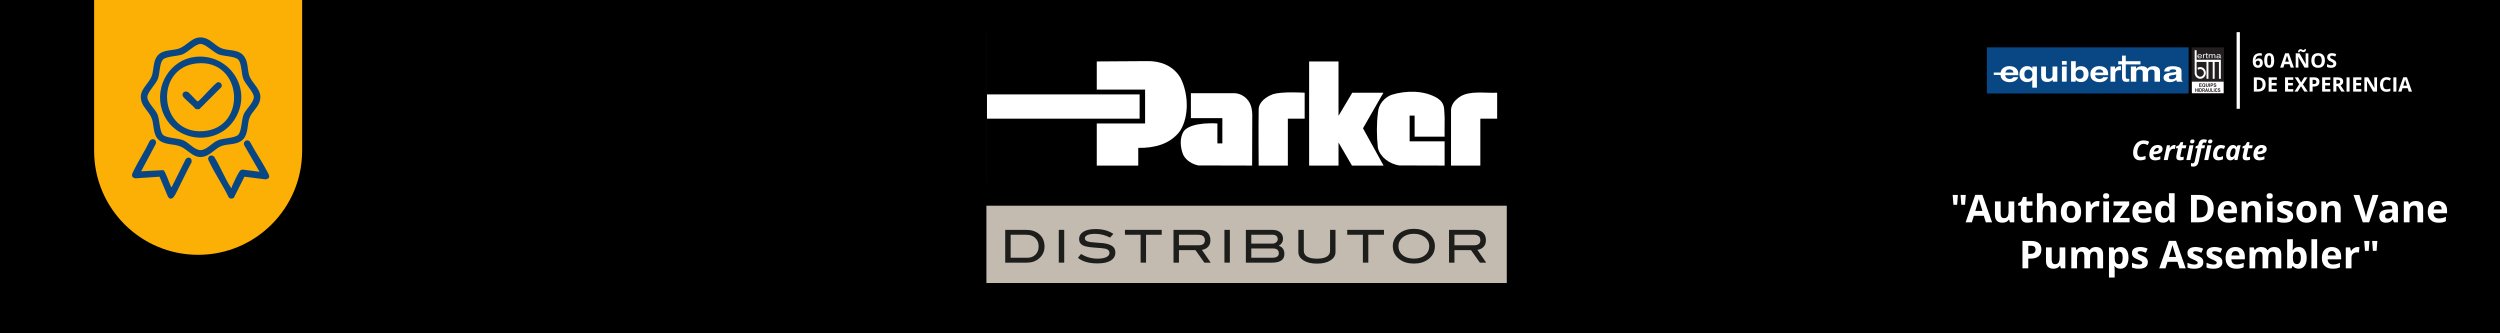 <?xml version="1.0" encoding="UTF-8"?>
<svg id="Capa_1" data-name="Capa 1" xmlns="http://www.w3.org/2000/svg" viewBox="0 0 1500 200">
  <defs>
    <style>
      .cls-1 {
        fill: #231f20;
      }

      .cls-2 {
        fill: #1d1d1b;
      }

      .cls-3 {
        fill: #c3bbaf;
      }

      .cls-4 {
        fill: #fff;
      }

      .cls-5 {
        fill: #094784;
      }

      .cls-6 {
        fill: #fcaf05;
      }
    </style>
  </defs>
  <rect y="0" width="1500" height="200"/>
  <g>
    <rect class="cls-3" x="591.849" y="123.426" width="312.222" height="46.454"/>
    <path class="cls-2" d="M615.577,137.917c3.422,0,6.133.911,8.135,2.73,2.001,1.821,3.001,4.262,3.001,7.321,0,2.808-1.06,5.142-3.179,7.009-1.973,1.736-4.417,2.607-7.333,2.607h-13.066v-19.667h12.441ZM616.472,154.649c1.957,0,3.564-.63,4.822-1.896,1.259-1.262,1.889-2.883,1.889-4.866,0-2.109-.675-3.809-2.025-5.101-1.348-1.289-3.119-1.933-5.31-1.933h-9.453v13.797h10.077-0Z"/>
    <rect class="cls-2" x="635.269" y="137.917" width="3.259" height="19.667"/>
    <path class="cls-2" d="M666.037,142.536c-2.916-1.486-5.885-2.229-8.909-2.229-2.01,0-3.549.237-4.617.708-1.068.47-1.603,1.122-1.603,1.954,0,.871.568,1.504,1.709,1.905.817.289,2.148.486,3.993.596,2.718.183,4.51.328,5.38.435,2.46.325,4.282.932,5.46,1.82,1.177.888,1.766,2.145,1.766,3.775,0,2.084-.925,3.695-2.771,4.835-1.849,1.142-4.501,1.712-7.96,1.712-5.016,0-8.917-1.104-11.706-3.314l1.792-2.362c3.079,1.881,6.393,2.824,9.942,2.824,2.299,0,4.084-.319,5.352-.951,1.212-.616,1.82-1.457,1.82-2.525,0-1.249-.796-2.084-2.39-2.501-.833-.218-3.079-.444-6.736-.678-3.243-.217-5.514-.652-6.817-1.305-1.523-.76-2.284-2.035-2.284-3.828,0-1.848.866-3.304,2.595-4.375,1.728-1.067,4.169-1.602,7.32-1.602,4.238,0,7.786.972,10.648,2.907l-1.983,2.2h0Z"/>
    <polygon class="cls-2" points="697.024 140.852 687.626 140.852 687.626 157.585 684.367 157.585 684.367 140.852 674.968 140.852 674.968 137.917 697.024 137.917 697.024 140.852"/>
    <path class="cls-2" d="M726.407,157.585h-3.791l-5.322-7.497h-9.928v7.497h-3.258v-19.667h15.509c2.065,0,3.684.556,4.861,1.672,1.178,1.111,1.767,2.619,1.767,4.52,0,1.668-.481,3.007-1.441,4.019-.887.943-2.109,1.541-3.667,1.793l5.269,7.663ZM719.127,147.153c2.516,0,3.775-1.012,3.775-3.04,0-2.175-1.358-3.26-4.074-3.26h-11.464v6.301h11.762-0Z"/>
    <rect class="cls-2" x="734.657" y="137.917" width="3.257" height="19.667"/>
    <path class="cls-2" d="M767.261,147.451c2.244.762,3.366,2.419,3.366,4.973,0,3.441-2.481,5.161-7.441,5.161h-15.671v-19.667h15.889c1.992,0,3.558.492,4.7,1.468,1.138.977,1.711,2.281,1.711,3.911,0,1.792-.853,3.178-2.554,4.154M763.458,146.149c.905,0,1.663-.259,2.271-.779.606-.517.909-1.149.909-1.898,0-.799-.274-1.437-.816-1.911-.542-.472-1.285-.709-2.227-.709h-12.822v5.297h12.685v0ZM763.213,154.649c2.718,0,4.076-.895,4.076-2.688,0-1.92-1.187-2.878-3.56-2.878h-12.957v5.567h12.44-0Z"/>
    <path class="cls-2" d="M801.296,151.228c0,2.045-.996,3.704-2.986,4.971-2.03,1.322-4.737,1.982-8.122,1.982-3.388,0-6.111-.66-8.175-1.982-1.992-1.288-2.989-2.943-2.989-4.971v-13.311h3.259v12.524c0,1.539.675,2.714,2.025,3.531,1.349.814,3.308,1.222,5.881,1.222,2.569,0,4.521-.408,5.855-1.222,1.328-.818,1.993-1.992,1.993-3.531v-12.524h3.26v13.311h-0Z"/>
    <polygon class="cls-2" points="830.381 140.852 820.983 140.852 820.983 157.585 817.724 157.585 817.724 140.852 808.325 140.852 808.325 137.917 830.381 137.917 830.381 140.852"/>
    <path class="cls-2" d="M860.935,147.724c0,3.224-1.32,5.832-3.964,7.822-2.318,1.74-5.2,2.609-8.637,2.609-3.477,0-6.376-.877-8.693-2.635-2.643-1.992-3.965-4.59-3.965-7.795,0-3.151,1.339-5.739,4.021-7.77,2.353-1.772,5.234-2.662,8.637-2.662,3.42,0,6.291.889,8.611,2.662,2.663,2.031,3.99,4.618,3.99,7.77M857.54,147.724c0-2.298-.977-4.165-2.931-5.597-1.685-1.231-3.777-1.847-6.275-1.847-2.737,0-4.963.703-6.682,2.107-1.719,1.402-2.579,3.184-2.579,5.337,0,2.227.841,4.028,2.523,5.392,1.686,1.367,3.931,2.049,6.738,2.049,2.787,0,5.02-.686,6.694-2.063,1.676-1.376,2.512-3.169,2.512-5.378"/>
    <path class="cls-2" d="M891.716,157.585h-3.793l-5.32-7.497h-9.928v7.497h-3.26v-19.667h15.509c2.065,0,3.685.556,4.863,1.672,1.178,1.111,1.767,2.619,1.767,4.52,0,1.668-.481,3.007-1.443,4.019-.887.943-2.109,1.541-3.668,1.793l5.272,7.663h-0ZM884.437,147.153c2.514,0,3.774-1.012,3.774-3.04,0-2.175-1.358-3.26-4.074-3.26h-11.462v6.301h11.762-0Z"/>
    <rect class="cls-4" x="592.185" y="17.831" width="309.552" height="91.695"/>
    <path d="M683.772,56.636v14.551h-91.81v46.066h312.076V0h-312.076v56.636h91.81l-0.0 0ZM898.287,55.631v15.556h-10.084v28.163h-17.602l.021-33.603c.255-3.397,2.642-5.95,5.534-7.828,5.861-3.649,14.891-1.942,22.131-2.288M866.769,82.012h-17.993v-12.657h-2.991v15.46h20.984v14.535s-18.257-.084-27.278-.084c-5.531-.855-11.484-4.852-12.765-10.634-.766-6.971-.845-14.548.09-21.435.335-4.595,3.83-8.678,8.08-10.299,8.76-2.717,19.735-2.796,27.644,2.051l1.699,1.363c2.896,2.804,2.216,6.63,2.553,10.457-.081,3.66-.023,11.243-.023,11.243M811.362,55.631h18.684l-12.249,21.345,12.35,22.374h-18.963l-8.074-13.839v13.839h-17.636v-62.475h17.636v32.633l8.252-13.876ZM782.795,55.631v15.556h-10.086v28.163h-17.51s-.174-22.716,0-33.603c0-4.674,4.759-7.828,8.671-9.269,5.616-1.698,18.925-.846,18.925-.846M733.408,86.051v-15.156h-18.869v-14.986h26.028c3.738.084,7.23,2.274,9.101,5.59,1.193,2.126,1.607,4.505,1.695,7.144l-.091,30.707-32.318-.084c-3.648-.766-7.396-2.979-9.099-6.553-1.7-4.34-2.216-9.951.421-14.034,4.687-5.87,20.159-4.595,20.159-4.595v11.967h2.973ZM658.056,74.084h28.997v-20.318h-28.997v-16.891l30.11-.216c8.165-.167,15.901,2.807,20.158,10.128,4.676,9.098,5.361,22.795-.254,31.723-5.871,7.995-15.427,10.386-25.123,10.219v10.621h-24.89v-25.266l-0.0 0Z"/>
    <rect x="591.849" y="169.879" width="312.266" height="5.569"/>
  </g>
  <g>
    <g>
      <path class="cls-4" d="M1351.646,36.934c0-.492.036-.979.108-1.462s.198-.938.378-1.365.432-.807.756-1.137.736-.59,1.236-.779,1.105-.284,1.816-.284c.168,0,.364.007.589.021s.411.036.56.067v1.447c-.156-.035-.323-.063-.501-.085s-.354-.032-.53-.032c-.711,0-1.261.113-1.649.34s-.662.54-.82.94-.251.866-.278,1.397h.076c.109-.191.247-.361.413-.51s.368-.267.606-.354.518-.132.838-.132c.5,0,.934.106,1.301.319s.65.521.85.923.299.893.299,1.471c0,.617-.119,1.148-.357,1.594s-.575.786-1.011,1.022-.952.354-1.55.354c-.438,0-.846-.075-1.225-.226s-.711-.38-.996-.688-.508-.698-.668-1.169-.24-1.028-.24-1.673ZM1354.74,39.243c.355,0,.645-.121.867-.363s.334-.621.334-1.137c0-.418-.097-.747-.29-.987s-.485-.36-.876-.36c-.266,0-.499.06-.7.179s-.356.27-.466.451-.164.368-.164.56c0,.199.027.396.082.592s.137.373.246.533.245.289.407.387.349.146.56.146Z"/>
      <path class="cls-4" d="M1364.508,36.29c0,.691-.054,1.309-.161,1.852s-.279,1.004-.516,1.383-.546.668-.929.867-.848.299-1.395.299c-.688,0-1.252-.175-1.693-.524s-.768-.854-.979-1.512-.316-1.446-.316-2.364c0-.926.097-1.718.29-2.376s.509-1.163.946-1.515,1.021-.527,1.752-.527c.684,0,1.247.175,1.69.524s.772.854.987,1.512.322,1.452.322,2.382ZM1360.318,36.29c0,.652.036,1.196.108,1.632s.194.763.366.981.41.328.715.328c.301,0,.538-.108.712-.325s.298-.543.372-.979.111-.981.111-1.638c0-.652-.037-1.197-.111-1.635s-.198-.767-.372-.987-.411-.331-.712-.331c-.305,0-.543.11-.715.331s-.294.55-.366.987-.108.982-.108,1.635Z"/>
      <path class="cls-4" d="M1374.387,40.573l-.621-2.039h-3.123l-.621,2.039h-1.957l3.023-8.602h2.221l3.035,8.602h-1.957ZM1373.332,37.011l-.621-1.992c-.039-.133-.091-.304-.155-.513s-.129-.422-.193-.639-.116-.405-.155-.565c-.039.16-.093.358-.161.595s-.134.46-.196.671-.107.361-.135.451l-.615,1.992h2.232Z"/>
      <path class="cls-4" d="M1385.021,40.573h-2.309l-3.727-6.48h-.053c.016.27.029.541.041.814s.023.546.035.817.023.544.035.817v4.031h-1.623v-8.566h2.291l3.721,6.416h.041c-.008-.266-.018-.529-.029-.791s-.022-.523-.032-.785-.019-.523-.026-.785v-4.055h1.635v8.566ZM1378.793,31.298c.023-.312.08-.583.17-.812s.207-.416.352-.562.308-.256.489-.328.376-.108.583-.108c.16,0,.317.03.472.091s.307.132.457.214.299.153.445.214.29.091.431.091c.117,0,.231-.052.343-.155s.192-.259.243-.466h.873c-.047.617-.223,1.073-.527,1.368s-.66.442-1.066.442c-.16,0-.317-.031-.472-.094s-.307-.134-.457-.214-.298-.151-.442-.214-.287-.094-.428-.094c-.121,0-.237.052-.349.155s-.192.261-.243.472h-.873Z"/>
      <path class="cls-4" d="M1394.953,36.278c0,.66-.082,1.261-.246,1.802s-.413,1.007-.747,1.397-.757.69-1.269.899-1.117.313-1.816.313-1.305-.104-1.816-.313-.935-.509-1.269-.899-.583-.857-.747-1.4-.246-1.146-.246-1.811c0-.887.146-1.659.437-2.317s.739-1.169,1.345-1.532,1.375-.545,2.309-.545c.93,0,1.694.182,2.294.545s1.045.875,1.336,1.535.437,1.436.437,2.326ZM1388.701,36.278c0,.598.075,1.112.226,1.544s.386.764.706.996.734.349,1.242.349c.516,0,.934-.116,1.254-.349s.554-.564.7-.996.22-.946.22-1.544c0-.898-.168-1.605-.504-2.121s-.889-.773-1.658-.773c-.512,0-.929.116-1.251.349s-.559.564-.709.996-.226.948-.226,1.55Z"/>
      <path class="cls-4" d="M1401.785,38.194c0,.508-.123.949-.369,1.324s-.604.664-1.075.867-1.042.305-1.714.305c-.297,0-.587-.02-.87-.059s-.555-.097-.814-.173-.507-.171-.741-.284v-1.688c.406.18.828.342,1.266.486s.871.217,1.301.217c.297,0,.536-.039.718-.117s.313-.186.396-.322.123-.293.123-.469c0-.215-.072-.398-.217-.551s-.343-.295-.595-.428-.536-.275-.853-.428c-.199-.094-.416-.208-.65-.343s-.457-.3-.668-.495-.384-.433-.519-.712-.202-.614-.202-1.005c0-.512.117-.949.352-1.312s.569-.642,1.005-.835.95-.29,1.544-.29c.445,0,.87.052,1.274.155s.827.253,1.269.448l-.586,1.412c-.395-.16-.748-.284-1.061-.372s-.631-.132-.955-.132c-.227,0-.42.036-.58.108s-.281.174-.363.305-.123.282-.123.454c0,.203.06.374.179.513s.299.272.539.401.54.279.899.451c.438.207.812.423,1.122.647s.55.488.718.791.252.679.252,1.128Z"/>
      <path class="cls-4" d="M1359.41,50.608c0,.965-.185,1.771-.554,2.417s-.903,1.133-1.603,1.459-1.541.489-2.525.489h-2.426v-8.566h2.689c.898,0,1.678.159,2.338.478s1.172.789,1.535,1.412.545,1.394.545,2.312ZM1357.523,50.655c0-.633-.093-1.153-.278-1.562s-.459-.71-.82-.905-.808-.293-1.339-.293h-.967v5.578h.779c.887,0,1.546-.236,1.978-.709s.647-1.176.647-2.109Z"/>
      <path class="cls-4" d="M1366.119,54.973h-4.934v-8.566h4.934v1.488h-3.117v1.881h2.9v1.488h-2.9v2.209h3.117v1.5Z"/>
      <path class="cls-4" d="M1375.957,54.973h-4.934v-8.566h4.934v1.488h-3.117v1.881h2.9v1.488h-2.9v2.209h3.117v1.5Z"/>
      <path class="cls-4" d="M1384.67,54.973h-2.074l-1.992-3.24-1.992,3.24h-1.945l2.842-4.418-2.66-4.148h2.004l1.846,3.082,1.811-3.082h1.957l-2.689,4.248,2.895,4.318Z"/>
      <path class="cls-4" d="M1388.484,46.407c1.105,0,1.912.237,2.42.712s.762,1.128.762,1.96c0,.375-.057.733-.17,1.075s-.298.646-.554.911-.597.476-1.022.63-.951.231-1.576.231h-.779v3.047h-1.816v-8.566h2.736ZM1388.391,47.895h-.826v2.543h.598c.34,0,.635-.045.885-.135s.443-.23.58-.422.205-.438.205-.738c0-.422-.117-.735-.352-.94s-.598-.308-1.09-.308Z"/>
      <path class="cls-4" d="M1398.217,54.973h-4.934v-8.566h4.934v1.488h-3.117v1.881h2.9v1.488h-2.9v2.209h3.117v1.5Z"/>
      <path class="cls-4" d="M1402.5,46.407c.777,0,1.419.094,1.925.281s.882.471,1.128.85.369.857.369,1.436c0,.391-.074.732-.223,1.025s-.344.541-.586.744-.504.369-.785.498l2.52,3.732h-2.016l-2.045-3.287h-.967v3.287h-1.816v-8.566h2.496ZM1402.371,47.895h-.551v2.314h.586c.602,0,1.032-.101,1.292-.302s.39-.497.39-.888c0-.406-.14-.695-.419-.867s-.712-.258-1.298-.258Z"/>
      <path class="cls-4" d="M1407.926,54.973v-8.566h1.816v8.566h-1.816Z"/>
      <path class="cls-4" d="M1416.832,54.973h-4.934v-8.566h4.934v1.488h-3.117v1.881h2.9v1.488h-2.9v2.209h3.117v1.5Z"/>
      <path class="cls-4" d="M1426.219,54.973h-2.309l-3.727-6.48h-.053c.016.27.029.541.041.814s.023.546.035.817.023.544.035.817v4.031h-1.623v-8.566h2.291l3.721,6.416h.041c-.008-.266-.018-.529-.029-.791s-.022-.523-.032-.785-.019-.523-.026-.785v-4.055h1.635v8.566Z"/>
      <path class="cls-4" d="M1432.014,47.796c-.348,0-.655.067-.923.202s-.492.329-.674.583-.319.561-.413.92-.141.764-.141,1.213c0,.605.075,1.122.226,1.55s.384.754.7.979.725.337,1.225.337c.348,0,.696-.039,1.046-.117s.729-.189,1.14-.334v1.523c-.379.156-.752.269-1.119.337s-.779.103-1.236.103c-.883,0-1.608-.183-2.177-.548s-.989-.877-1.263-1.535-.41-1.427-.41-2.306c0-.648.088-1.242.264-1.781s.434-1.006.773-1.4.76-.699,1.26-.914,1.074-.322,1.723-.322c.426,0,.853.054,1.28.161s.837.255,1.228.442l-.586,1.477c-.32-.152-.643-.285-.967-.398s-.643-.17-.955-.17Z"/>
      <path class="cls-4" d="M1436.021,54.973v-8.566h1.816v8.566h-1.816Z"/>
      <path class="cls-4" d="M1445.238,54.973l-.621-2.039h-3.123l-.621,2.039h-1.957l3.023-8.602h2.221l3.035,8.602h-1.957ZM1444.184,51.411l-.621-1.992c-.039-.133-.091-.304-.155-.513s-.129-.422-.193-.639-.116-.405-.155-.565c-.039.16-.093.358-.161.595s-.134.46-.196.671-.107.361-.135.451l-.615,1.992h2.232Z"/>
    </g>
    <rect class="cls-4" x="1341.965" y="19.283" width="1.957" height="46"/>
    <g>
      <rect class="cls-5" x="1192.127" y="28.412" width="121.05" height="27.676"/>
      <path class="cls-4" d="M1218.44,40.228c.323.211.652.559.987,1.042v-1.343h2.715v12.661h-2.784v-4.723c-.211.366-.571.693-1.081.978s-1.206.429-2.088.429c-1.244,0-2.304-.42-3.179-1.259-.875-.839-1.313-1.959-1.313-3.36,0-1.512.439-2.721,1.318-3.626.879-.906,1.963-1.359,3.253-1.359.895,0,1.619.186,2.172.559l-0-0ZM1219.042,46.189c.264-.462.396-1.046.396-1.752,0-.556-.112-1.054-.336-1.493-.402-.789-1.108-1.184-2.117-1.184-.713,0-1.285.231-1.717.692-.432.462-.648,1.162-.648,2.102,0,.629.099,1.143.297,1.543.369.762,1.055,1.143,2.058,1.143.97,0,1.659-.35,2.068-1.051l-0-0Z"/>
      <path class="cls-4" d="M1227.573,39.91v5.473c0,.517.072.905.216,1.166.255.461.756.691,1.503.691.956,0,1.611-.328,1.965-.983.183-.356.275-.825.275-1.408v-4.94h2.854v9.079h-2.735v-1.283c-.026.028-.092.111-.197.25-.105.139-.229.261-.374.366-.44.333-.865.561-1.275.683s-.891.183-1.442.183c-1.588,0-2.658-.483-3.209-1.449-.309-.534-.463-1.319-.463-2.357v-5.473h2.883l-0.0 0Z"/>
      <path class="cls-4" d="M1240.013,38.827h-2.853v-2.191h2.853v2.191ZM1237.159,39.91h2.853v9.079h-2.853v-9.079Z"/>
      <path class="cls-4" d="M1251.927,41.001c.805.861,1.207,1.971,1.207,3.332,0,1.411-.397,2.579-1.191,3.507-.794.927-1.902,1.391-3.324,1.391-.893,0-1.611-.15-2.154-.45-.324-.177-.675-.488-1.052-.933v1.141h-2.774v-12.261h2.814v4.365c.357-.422.752-.744,1.182-.966.51-.277,1.159-.416,1.948-.416,1.424,0,2.539.431,3.344,1.291ZM1249.575,46.532c.405-.494.608-1.144.608-1.949,0-.644-.1-1.177-.299-1.599-.378-.799-1.075-1.199-2.09-1.199-1.029,0-1.735.392-2.12,1.175-.199.416-.299.955-.299,1.616,0,.778.206,1.422.617,1.932.411.511,1.038.767,1.881.767.73,0,1.297-.247,1.702-.741l-0-0Z"/>
      <path class="cls-4" d="M1262.102,40.094c.751.284,1.371.731,1.86,1.343.441.539.727,1.165.858,1.877.076.417.106,1.018.093,1.802h-7.838c.044.911.419,1.549,1.125,1.916.43.228.947.342,1.551.342.641,0,1.162-.139,1.562-.416.218-.15.411-.358.579-.625h2.873c-.076.539-.424,1.086-1.044,1.641-.964.883-2.313,1.324-4.049,1.324-1.432,0-2.696-.372-3.791-1.117-1.095-.745-1.642-1.956-1.642-3.635,0-1.573.494-2.779,1.483-3.618.988-.839,2.271-1.259,3.848-1.259.937,0,1.78.142,2.531.426ZM1257.892,42.145c-.398.346-.647.814-.75,1.405h4.847c-.051-.63-.301-1.108-.75-1.435-.448-.326-1.005-.49-1.669-.49-.722,0-1.282.173-1.68.519l-0-0Z"/>
      <path class="cls-4" d="M1272.313,39.698c.035.003.116.007.242.012v2.432c-.178-.017-.336-.028-.474-.033-.139-.005-.25-.008-.336-.008-1.132,0-1.892.311-2.281.933-.217.35-.325.889-.325,1.616v4.34h-2.834v-9.079h2.686v1.583c.434-.605.812-1.019,1.135-1.241.526-.372,1.21-.558,2.053-.558.053,0,.097.001.134.004l0.0 0Z"/>
      <path class="cls-4" d="M1293.789,39.958c.522.156.995.428,1.42.816.343.317.574.705.694,1.166.075.306.112.752.112,1.341l-.022,5.723h-3.266v-5.781c0-.344-.075-.627-.224-.849-.283-.422-.805-.633-1.566-.633-.88,0-1.488.272-1.824.816-.171.289-.257.636-.257,1.041v5.406h-3.211v-5.406c0-.539-.075-.93-.224-1.175-.269-.439-.794-.658-1.578-.658-.91,0-1.521.219-1.834.658-.172.25-.258.622-.258,1.116v5.464h-3.232v-9.063h3.099v1.324c.395-.472.768-.808,1.119-1.008.619-.355,1.42-.533,2.405-.533.932,0,1.686.153,2.26.458.463.283.813.647,1.052,1.091.417-.533.936-.924,1.555-1.175.656-.25,1.387-.375,2.192-.375.537,0,1.067.078,1.589.233Z"/>
      <path class="cls-4" d="M1303.776,43.482c.593-.055,1.018-.125,1.273-.208.458-.144.687-.369.687-.675,0-.372-.176-.629-.527-.77-.352-.142-.868-.212-1.548-.212-.764,0-1.304.139-1.622.416-.227.205-.378.483-.453.833h-3.076c.067-.794.367-1.447.899-1.958.846-.799,2.299-1.199,4.359-1.199,1.341,0,2.532.197,3.573.591,1.041.394,1.561,1.138,1.561,2.232v4.165c0,.289.008.639.022,1.049.022.311.086.522.19.633.104.112.261.203.47.275v.35h-3.468c-.097-.183-.164-.356-.201-.517-.037-.161-.067-.345-.089-.55-.443.356-.953.658-1.53.908-.69.294-1.47.441-2.341.441-1.11,0-2.027-.235-2.751-.704-.724-.469-1.086-1.134-1.086-1.995,0-1.116.582-1.924,1.747-2.424.639-.272,1.578-.467,2.817-.583l1.094-.1 0.0 0ZM1305.725,44.59c-.204.095-.41.171-.618.229-.208.058-.493.113-.856.163l-.726.1c-.68.089-1.169.198-1.466.325-.502.217-.753.553-.753,1.008,0,.406.153.698.46.879.306.18.68.271,1.119.271.697,0,1.338-.15,1.925-.45.587-.299.892-.846.915-1.641v-.883l-0-0Z"/>
      <path class="cls-4" d="M1210.902,43.314c-.131-.712-.417-1.337-.857-1.877-.489-.612-1.109-1.059-1.86-1.343-.751-.284-1.594-.426-2.531-.426-1.577,0-2.86.42-3.848,1.259-.762.647-1.227,1.514-1.402,2.597h-4.13v1.424h4.065c.083,1.468.621,2.549,1.625,3.232,1.095.745,2.358,1.117,3.791,1.117,1.735,0,3.084-.441,4.049-1.324.62-.555.967-1.102,1.043-1.641h-2.873c-.168.267-.361.475-.579.625-.401.278-.922.416-1.562.416-.605,0-1.122-.114-1.551-.342-.707-.366-1.082-1.005-1.125-1.916h7.838c.014-.784-.017-1.385-.093-1.802l0-0ZM1203.226,43.55c.102-.591.352-1.059.75-1.405.397-.346.957-.519,1.68-.519.664,0,1.22.163,1.669.49.449.326.698.804.75,1.435h-4.847l0.0 0Z"/>
      <path class="cls-4" d="M1284.284,38.651v-1.916h-8.819v-3.368h-2.248v3.368h-2.275v1.916h2.275v7.814c0,.779.185,1.412.556,1.9.37.487,1.075.731,2.113.731.321,0,.62-.015.896-.046.276-.03.541-.079.797-.147v-1.621c-.165.02-.309.033-.432.038-.124.005-.239.008-.346.008-.403,0-.691-.042-.865-.125-.313-.143-.47-.427-.47-.851v-7.701h8.819-0Z"/>
      <g>
        <rect class="cls-1" x="1314.968" y="28.412" width="19.386" height="27.676"/>
        <rect class="cls-4" x="1315.138" y="49.013" width="19.046" height="6.904"/>
      </g>
      <g>
        <path class="cls-4" d="M1320.435,32.605c.197.08.347.182.45.308.1.12.166.261.199.421.029.11.044.285.044.526h-2.164c.009.243.08.438.213.584.132.147.337.22.615.22.259,0,.465-.069.62-.208.086-.08.147-.174.184-.28h.491c-.013.087-.056.185-.129.293-.073.108-.154.196-.245.264-.151.119-.337.199-.559.241-.12.024-.255.036-.405.036-.368,0-.68-.108-.936-.324-.256-.216-.384-.519-.384-.908,0-.383.129-.694.386-.933.258-.239.595-.359,1.011-.359.21,0,.413.04.61.119ZM1320.614,33.541c-.021-.174-.067-.313-.14-.417-.136-.193-.363-.289-.68-.289-.228,0-.419.066-.573.199-.154.133-.236.302-.245.507h1.639Z"/>
        <path class="cls-4" d="M1321.774,32.539h.475v.412c.039-.08.134-.178.286-.293.151-.115.326-.173.525-.173.009,0,.025.001.047.002.022.001.06.004.114.009v.423c-.029-.004-.057-.007-.082-.009-.025-.001-.052-.002-.082-.002-.252,0-.445.065-.581.195-.135.13-.203.28-.203.449v1.372h-.5v-2.386l-0.0 0Z"/>
        <path class="cls-4" d="M1323.754,31.873h.505v.666h.475v.328h-.475v1.557c0,.083.035.139.106.167.039.016.104.024.194.024.024,0,.05-.001.078-.001.028-.001.06-.004.097-.007v.318c-.057.014-.117.023-.179.029-.062.006-.129.009-.201.009-.233,0-.391-.048-.475-.144-.083-.096-.125-.22-.125-.373v-1.579h-.403v-.328h.403v-.666l-0-0Z"/>
        <path class="cls-4" d="M1325.235,32.539h.494v.339c.119-.117.226-.203.322-.256.164-.09.352-.136.561-.136.237,0,.427.047.572.14.082.053.156.132.222.236.111-.128.241-.222.391-.284s.319-.092.505-.092c.4,0,.672.116.817.347.078.125.117.293.117.503v1.588h-.519v-1.657c0-.159-.049-.268-.149-.328-.099-.059-.22-.089-.362-.089-.197,0-.366.053-.507.158s-.213.281-.213.528v1.388h-.508v-1.557c0-.162-.024-.28-.072-.354-.076-.112-.218-.167-.425-.167-.189,0-.36.059-.515.176-.154.117-.232.33-.232.637v1.265h-.5v-2.386l-0-0Z"/>
        <path class="cls-4" d="M1331.568,33.481c.115-.012.191-.05.23-.116.022-.036.033-.087.033-.154,0-.137-.06-.237-.181-.298s-.295-.093-.52-.093c-.26,0-.445.057-.554.17-.061.063-.101.156-.119.28h-.467c.009-.295.128-.5.356-.615s.494-.173.795-.173c.35,0,.633.053.852.16.217.107.325.274.325.499v1.374c0,.042.011.075.032.1.021.025.066.038.134.038.022,0,.047-.001.075-.003.028-.002.057-.006.089-.01v.296c-.078.018-.137.029-.178.033-.041.004-.096.007-.166.007-.173,0-.298-.049-.375-.147-.041-.052-.07-.126-.086-.221-.102.107-.248.2-.439.279-.19.079-.401.118-.63.118-.276,0-.501-.067-.676-.201s-.262-.302-.262-.504c0-.221.086-.392.258-.514.172-.122.398-.196.678-.225l.797-.08ZM1330.515,34.564c.106.067.231.1.375.1.176,0,.346-.033.511-.098.278-.108.416-.286.416-.531v-.323c-.06.031-.139.057-.235.078s-.19.036-.283.045l-.302.031c-.181.019-.318.05-.409.091-.155.07-.232.181-.232.333,0,.116.052.207.158.273l0-0Z"/>
      </g>
      <g>
        <path class="cls-1" d="M1320.986,50.406h-1.071v.438h.984v.359h-.984v.531h1.121v.371h-1.534v-2.064h1.484v.366l-0-0Z"/>
        <path class="cls-1" d="M1323.164,51.501c-.036.119-.088.217-.157.295l.232.224-.221.235-.243-.235c-.075.046-.139.078-.193.097-.091.031-.2.046-.326.046-.264,0-.482-.08-.654-.241-.209-.194-.313-.477-.313-.852,0-.377.107-.663.322-.856.175-.158.392-.237.652-.237.262,0,.482.083.659.251.205.193.308.464.308.811,0,.184-.022.338-.066.463l0.0 0ZM1322.397,51.778c.025-.006.056-.018.094-.035l-.205-.198.217-.231.206.197c.032-.067.055-.126.067-.176.021-.076.031-.164.031-.265,0-.232-.046-.411-.14-.537-.093-.127-.228-.19-.407-.19-.168,0-.302.06-.401.182s-.15.303-.15.545c0,.283.072.485.214.608.093.08.204.119.333.119.049,0,.095-.006.14-.018Z"/>
        <path class="cls-1" d="M1323.553,50.04h.43v1.268c0,.142.016.245.049.311.051.116.163.174.334.174.171,0,.282-.058.333-.174.033-.065.049-.168.049-.311v-1.268h.43v1.269c0,.22-.033.39-.1.512-.124.224-.361.336-.711.336-.35,0-.588-.112-.713-.336-.067-.122-.1-.293-.1-.512v-1.269h-0Z"/>
        <path class="cls-1" d="M1325.97,52.104h-.42v-2.064h.42v2.064Z"/>
        <path class="cls-1" d="M1327.724,51.211c-.118.101-.288.151-.508.151h-.421v.742h-.42v-2.064h.869c.201,0,.36.053.479.16.119.106.178.271.178.494,0,.244-.059.416-.178.517ZM1327.401,50.467c-.053-.046-.129-.069-.225-.069h-.381v.608h.381c.096,0,.171-.025.225-.075.054-.049.08-.128.08-.235s-.026-.184-.08-.23Z"/>
        <path class="cls-1" d="M1328.546,51.468c.014.094.039.164.078.211.07.085.19.127.36.127.102,0,.184-.011.248-.033.12-.043.181-.123.181-.239,0-.068-.029-.121-.089-.158-.059-.036-.153-.069-.281-.097l-.219-.049c-.215-.049-.363-.102-.444-.158-.136-.095-.204-.244-.204-.447,0-.185.066-.338.2-.461.133-.122.329-.183.588-.183.216,0,.4.058.552.173.153.116.232.283.24.502h-.407c-.008-.124-.062-.212-.163-.265-.068-.035-.151-.052-.252-.052-.112,0-.201.023-.268.068-.067.045-.1.107-.1.188,0,.073.033.129.098.165.042.025.132.053.269.086l.355.085c.156.038.272.087.35.15.121.097.181.237.181.421,0,.188-.072.345-.215.47-.143.125-.345.187-.606.187-.266,0-.476-.062-.629-.184s-.229-.292-.229-.506h.403l-0.0 0Z"/>
      </g>
      <g>
        <path class="cls-1" d="M1317.093,55.149v-2.144h.373v.817h.699v-.817h.373v2.144h-.373v-.957h-.699v.957s-.373,0-.373-0Z"/>
        <path class="cls-1" d="M1319.241,55.149h-.373v-2.144h.373s0,2.144,0,2.144Z"/>
        <path class="cls-1" d="M1320.646,53.052c.126.049.228.14.306.272.062.107.105.222.128.346.023.124.034.242.034.355,0,.285-.048.527-.144.724-.13.266-.331.4-.603.4h-.775v-2.144h.775c.112.002.204.017.278.046ZM1319.957,53.378v1.399h.347c.177,0,.301-.104.371-.313.038-.114.057-.251.057-.409,0-.218-.029-.386-.086-.502-.057-.117-.171-.176-.342-.176,0,0-.347,0-.347-0Z"/>
        <path class="cls-1" d="M1322.547,53.061c.066.034.122.084.168.15.038.054.068.114.09.18.022.066.033.141.033.225,0,.102-.021.202-.065.301-.043.099-.114.168-.213.209.083.039.141.096.176.169.035.073.052.185.052.336v.144c0,.098.004.164.01.199.01.056.033.096.069.123v.053h-.414c-.012-.048-.019-.086-.025-.115-.009-.06-.015-.122-.016-.184l-.002-.2c-.001-.137-.021-.228-.059-.274-.038-.045-.109-.068-.214-.068h-.367v.841h-.367v-2.144h.859c.123.002.217.021.283.055ZM1321.771,53.378v.576h.404c.08,0,.141-.012.181-.035.071-.041.106-.122.106-.242,0-.13-.034-.217-.103-.262-.039-.025-.097-.038-.174-.038h-.414Z"/>
        <path class="cls-1" d="M1323.712,53.005h.425l.636,2.144h-.407l-.119-.441h-.662l-.121.441h-.393s.641-2.144.641-2.144ZM1323.688,54.339h.46l-.227-.843s-.234.843-.234.843Z"/>
        <path class="cls-1" d="M1325.002,53.005h.381v1.317c0,.147.015.255.044.323.045.12.144.18.296.18.151,0,.25-.06.295-.18.029-.068.043-.176.043-.323v-1.317h.381v1.318c0,.228-.029.405-.089.532-.11.232-.321.349-.632.349-.311,0-.522-.116-.633-.349-.059-.127-.089-.305-.089-.532v-1.318Z"/>
        <path class="cls-1" d="M1326.805,53.005h.376v1.759h.897v.385h-1.273v-2.144l0.0 0Z"/>
        <path class="cls-1" d="M1328.673,55.149h-.373v-2.144h.373s0,2.144,0,2.144Z"/>
        <path class="cls-1" d="M1329.195,53.229c.145-.177.329-.265.553-.265.299,0,.518.119.656.355.077.133.117.266.123.4h-.376c-.023-.103-.055-.18-.092-.232-.067-.093-.166-.14-.298-.14-.134,0-.24.066-.316.197-.078.131-.116.317-.116.558s.041.421.123.541c.081.12.185.18.311.18.129,0,.227-.052.295-.154.037-.055.068-.138.093-.249h.373c-.032.234-.115.424-.247.571-.133.146-.302.22-.509.22-.255,0-.457-.099-.603-.297-.146-.198-.219-.471-.219-.817,0-.374.083-.663.25-.866l-0.0 0Z"/>
        <path class="cls-1" d="M1331.098,54.488c.012.098.035.171.069.22.062.088.168.132.32.132.09,0,.164-.011.22-.035.107-.045.161-.127.161-.249,0-.07-.026-.126-.079-.164-.053-.038-.136-.071-.25-.1l-.195-.051c-.191-.05-.322-.105-.394-.164-.121-.099-.182-.254-.182-.464,0-.192.059-.352.178-.478.119-.127.292-.191.522-.191.191,0,.355.06.49.18.136.12.207.293.213.521h-.361c-.006-.129-.055-.22-.145-.275-.06-.036-.134-.054-.224-.054-.099,0-.178.023-.238.07-.059.047-.089.112-.089.195,0,.077.029.134.087.172.038.025.117.055.239.089l.315.089c.139.039.242.091.311.156.107.101.161.247.161.438,0,.196-.064.359-.191.488-.127.129-.306.194-.538.194-.237,0-.423-.063-.558-.191-.136-.128-.204-.303-.204-.526h.359l0.0 0Z"/>
      </g>
      <path class="cls-4" d="M1332.518,35.852h-14.552v-5.742h-1.161v5.742h-.001v1.322h.001v6.572c0,1.943,1.497,3.519,3.343,3.519s3.343-1.575,3.343-3.519-1.497-3.519-3.343-3.519c-.622,0-1.205.179-1.704.491l.453,1.146c.354-.261.786-.415,1.251-.415,1.205,0,2.182,1.028,2.182,2.297,0,1.269-.977,2.297-2.182,2.297s-2.182-1.028-2.182-2.297v-6.572h5.937v10.102h1.161v-10.102h2.567v10.102h1.161v-10.102h2.567v10.102h1.161v-11.423l-0-0Z"/>
    </g>
  </g>
  <path class="cls-6" d="M181.282,0H56.468v90.476h0c0,.005-0.0.009-0.0.014,0,34.466,27.94,62.407,62.407,62.407,34.466,0,62.407-27.941,62.407-62.407,0-.005-0-.009-0-.014h0V0Z"/>
  <g id="iabREW">
    <g>
      <path class="cls-5" d="M145.726,83.718c-3.527,3.437-8.776,2.373-12.917,3.926-3.449,1.294-6.184,5.07-9.964,6.172-5.855,1.706-8.807-2.621-13.104-5.193-4.1-2.454-8.708-1.402-12.856-3.563-5.021-2.615-4.33-8.233-5.495-12.906-1.1-4.412-5.107-6.964-6.441-11.11-2.384-7.41,4.943-10.535,6.441-16.518.821-3.28.544-6.546,2.196-9.694,2.692-5.128,8.258-4.263,12.955-5.446,5.931-1.493,8.819-8.529,16.131-6.633,4.315,1.119,7.073,5.522,11.485,6.633,4.584,1.154,9.91.314,12.745,5.089,1.91,3.217,1.546,6.615,2.406,10.05,1.47,5.869,8.698,9.103,6.512,16.305-1.153,3.799-4.816,6.432-6.083,9.77-1.533,4.041-.628,9.819-4.011,13.116ZM142.9,80.892c2.187-2.189,1.885-9.026,3.351-12.36,1.376-3.132,6.029-6.967,6.035-10.332.005-2.873-5.09-7.664-6.315-10.903-1.2-3.174-.953-9.204-2.972-11.465-1.881-2.106-8.624-2.029-11.606-3.114-3.435-1.25-7.922-6.424-11.159-6.339-3.166.083-7.524,5.1-10.93,6.339-2.983,1.085-9.725,1.008-11.606,3.114-2.019,2.261-1.772,8.291-2.972,11.465-1.224,3.238-6.32,8.031-6.315,10.903.006,3.292,4.677,7.219,6.035,10.332,1.453,3.333,1.175,10.182,3.351,12.36,2.06,2.062,9.074,1.887,12.361,3.351,3.223,1.435,6.575,5.757,10.045,5.823,3.705.07,6.931-4.317,10.341-5.819,3.283-1.446,10.317-1.313,12.357-3.355Z"/>
      <path class="cls-5" d="M140.37,118.56c-.792.81-2.501.861-3.166-.217-3.487-7.15-8.214-14.078-11.623-21.215-.398-.834-.855-1.332-.653-2.343.332-1.664,2.673-1.977,3.636-.639,3.582,5.637,6.234,12.664,9.834,18.182.178.272-.032.507.631.365-.002-.36.069-.717.226-1.042,1.194-2.479,2.734-6.091,4.156-8.308.595-.928.969-1.556,2.217-1.59l10.105,1.312-9.272-16.06c-.762-2.215,1.935-3.816,3.462-2.047,3.245,6.079,7.166,11.836,10.389,17.919,1.107,2.089,2.536,4.198-1.038,4.745l-12.599-1.601-6.306,12.539Z"/>
      <path class="cls-5" d="M84.681,102.784l13.297-.7c1.269.528,3.624,7.919,4.511,9.641.15.292-.149.537.587.401l8.367-16.69c1.736-1.911,4.138-.479,3.459,2.042-2.388,4.216-4.335,8.665-6.578,12.956-1.075,2.057-2.676,5.764-3.875,7.449-1.128,1.586-2.599,1.877-3.694.108l-5.032-11.972-14.566,1.001c-3.079-.789-1.863-2.779-.871-4.807,2.898-5.926,6.686-11.656,9.532-17.644,1.709-2.37,4.862-.407,3.487,2.074l-8.624,16.141Z"/>
      <path class="cls-5" d="M117.459,34.078c20.077-1.95,34.15,19.044,23.886,36.625-10.461,17.919-37.666,15.024-44.128-4.66-4.728-14.404,4.994-30.484,20.241-31.965ZM118.025,38.041c-25.701,2.65-22.735,42.255,3.593,40.678,27.031-1.619,24.171-43.54-3.593-40.678Z"/>
      <path class="cls-5" d="M130.749,49.325c1.544-.281,2.937,1.562,2.077,2.951l-13.31,13.297-2.156-.141c-1.041-1.662-7.321-6.552-7.715-7.86-.559-1.856,1.011-3.076,2.792-2.503,1.329.427,5.56,5.931,6.316,5.799,2.196-1.439,10.269-11.229,11.996-11.543Z"/>
    </g>
  </g>
  <g>
    <path class="cls-4" d="M1286.11,86.289c-.7,0-1.33.215-1.89.645s-1.01,1.062-1.349,1.898c-.34.835-.51,1.733-.51,2.693,0,.886.182,1.543.545,1.973s.943.645,1.739.645c.774,0,1.671-.204,2.689-.613v2.069c-1.056.409-2.117.613-3.184.613-1.347,0-2.395-.396-3.143-1.189s-1.122-1.917-1.122-3.37c0-1.39.276-2.669.828-3.839.551-1.17,1.289-2.058,2.212-2.666s1.983-.911,3.183-.911c.663,0,1.252.06,1.767.179.515.12,1.066.338,1.654.657l-.938,1.989c-.562-.313-1.026-.52-1.393-.621-.366-.101-.729-.151-1.09-.151Z"/>
    <path class="cls-4" d="M1293.112,96.211c-1.114,0-1.979-.3-2.595-.899-.615-.599-.923-1.445-.923-2.538,0-1.098.219-2.099.657-3.004.438-.904,1.03-1.594,1.778-2.068.747-.475,1.594-.712,2.538-.712.938,0,1.671.216,2.196.648.524.433.787,1.025.787,1.778,0,.992-.442,1.757-1.328,2.296-.887.538-2.151.808-3.796.808h-.406l-.016.167v.159c0,.482.137.863.41,1.142.272.279.664.418,1.174.418.461,0,.88-.05,1.257-.151.377-.101.833-.278,1.368-.533v1.806c-.912.457-1.946.685-3.103.685ZM1294.417,88.716c-.467,0-.907.212-1.321.637-.413.424-.684.941-.812,1.552h.358c.822,0,1.463-.129,1.922-.386.458-.257.688-.606.688-1.046,0-.504-.278-.756-.835-.756Z"/>
    <path class="cls-4" d="M1304.658,86.989c.312,0,.567.029.764.087l-.525,2.308c-.238-.085-.504-.127-.796-.127-.615,0-1.155.243-1.619.728s-.794,1.182-.99,2.089l-.844,3.979h-2.396l1.887-8.896h1.83l-.168,1.647h.048c.78-1.209,1.716-1.814,2.81-1.814Z"/>
    <path class="cls-4" d="M1308.907,94.278c.345,0,.774-.093,1.289-.278v1.79c-.589.281-1.294.422-2.116.422-.796,0-1.381-.167-1.755-.501-.374-.334-.561-.851-.561-1.551,0-.266.031-.562.095-.892l.915-4.289h-1.209l.23-1.169,1.56-.668,1.051-1.878h1.543l-.39,1.894h2.252l-.397,1.822h-2.244l-.915,4.289c-.032.159-.048.3-.048.422,0,.393.233.589.7.589Z"/>
    <path class="cls-4" d="M1314.19,96.052h-2.396l1.887-8.896h2.395l-1.886,8.896ZM1314.063,85.072c0-.461.126-.811.378-1.046s.608-.354,1.07-.354c.387,0,.681.082.883.247.201.165.303.4.303.708,0,.424-.117.768-.351,1.031-.233.262-.594.394-1.082.394-.801,0-1.201-.326-1.201-.979Z"/>
    <path class="cls-4" d="M1315.98,99.967c-.552,0-1.013-.066-1.384-.199v-1.925c.323.111.628.167.915.167.323,0,.607-.106.851-.318.244-.212.417-.557.518-1.035l1.623-7.678h-1.297l.239-1.154,1.456-.668.143-.668c.218-1.008.585-1.744,1.103-2.208.517-.464,1.242-.696,2.176-.696.695,0,1.318.13,1.87.39l-.637,1.782c-.366-.164-.719-.247-1.059-.247-.302,0-.546.106-.731.318-.186.212-.311.491-.374.835l-.096.493h1.743l-.391,1.822h-1.75l-1.711,8.037c-.408,1.968-1.478,2.952-3.207,2.952ZM1324.94,96.052h-2.396l1.886-8.896h2.396l-1.886,8.896ZM1324.813,85.072c0-.461.125-.811.378-1.046.251-.236.608-.354,1.069-.354.388,0,.682.082.884.247.201.165.302.4.302.708,0,.424-.116.768-.35,1.031-.233.262-.594.394-1.082.394-.801,0-1.201-.326-1.201-.979Z"/>
    <path class="cls-4" d="M1331.123,96.211c-1.066,0-1.885-.285-2.455-.855s-.855-1.375-.855-2.415c0-1.125.198-2.147.593-3.067.396-.92.951-1.631,1.667-2.132.717-.501,1.533-.752,2.451-.752.965,0,1.835.191,2.609.573l-.731,1.822c-.287-.122-.568-.228-.844-.318-.275-.09-.589-.135-.938-.135-.451,0-.858.17-1.222.509-.363.34-.647.805-.852,1.396-.204.592-.307,1.227-.307,1.906,0,.509.121.893.362,1.15s.577.386,1.007.386c.403,0,.777-.062,1.122-.187s.7-.28,1.066-.465v1.958c-.807.419-1.698.628-2.674.628Z"/>
    <path class="cls-4" d="M1338.196,96.211c-.779,0-1.394-.283-1.842-.848s-.673-1.356-.673-2.375c0-1.05.191-2.051.573-3.004.382-.952.883-1.689,1.504-2.212.62-.522,1.302-.784,2.045-.784.515,0,.959.111,1.333.334.374.223.664.547.871.971h.063l.454-1.138h1.846l-1.894,8.896h-1.822l.111-1.154h-.032c-.711.875-1.557,1.313-2.538,1.313ZM1339.136,94.278c.365,0,.718-.178,1.058-.533.34-.355.613-.836.819-1.444.207-.607.311-1.296.311-2.065,0-.376-.102-.688-.307-.935-.204-.247-.473-.37-.808-.37-.36,0-.704.191-1.03.573-.326.382-.586.886-.779,1.512-.194.626-.291,1.247-.291,1.862,0,.467.089.817.267,1.05s.432.35.761.35Z"/>
    <path class="cls-4" d="M1348.739,94.278c.345,0,.774-.093,1.289-.278v1.79c-.589.281-1.294.422-2.116.422-.796,0-1.381-.167-1.755-.501-.374-.334-.561-.851-.561-1.551,0-.266.031-.562.095-.892l.915-4.289h-1.209l.23-1.169,1.56-.668,1.051-1.878h1.543l-.39,1.894h2.252l-.397,1.822h-2.244l-.915,4.289c-.032.159-.048.3-.048.422,0,.393.233.589.7.589Z"/>
    <path class="cls-4" d="M1355.566,96.211c-1.114,0-1.979-.3-2.595-.899-.615-.599-.923-1.445-.923-2.538,0-1.098.219-2.099.657-3.004.438-.904,1.03-1.594,1.778-2.068.747-.475,1.594-.712,2.538-.712.938,0,1.671.216,2.196.648.524.433.787,1.025.787,1.778,0,.992-.442,1.757-1.328,2.296-.887.538-2.151.808-3.796.808h-.406l-.016.167v.159c0,.482.137.863.41,1.142.272.279.664.418,1.174.418.461,0,.88-.05,1.257-.151.377-.101.833-.278,1.368-.533v1.806c-.912.457-1.946.685-3.103.685ZM1356.871,88.716c-.467,0-.907.212-1.321.637-.413.424-.684.941-.812,1.552h.358c.822,0,1.463-.129,1.922-.386.458-.257.688-.606.688-1.046,0-.504-.278-.756-.835-.756Z"/>
  </g>
  <g>
    <path class="cls-4" d="M1174.734,116.967l-.461,5.933h-2.213l-.461-5.933h3.135ZM1179.476,116.967l-.46,5.933h-2.214l-.461-5.933h3.135Z"/>
    <path class="cls-4" d="M1191.486,133.394l-1.191-3.91h-5.988l-1.19,3.91h-3.753l5.798-16.494h4.258l5.82,16.494h-3.753ZM1189.464,126.563c-1.101-3.543-1.721-5.547-1.859-6.012-.139-.464-.238-.831-.298-1.101-.247.959-.955,3.329-2.123,7.112h4.28Z"/>
    <path class="cls-4" d="M1205.936,133.394l-.461-1.606h-.18c-.367.584-.888,1.035-1.562,1.354s-1.442.478-2.304.478c-1.476,0-2.588-.396-3.337-1.186s-1.123-1.927-1.123-3.41v-8.19h3.427v7.337c0,.906.161,1.586.483,2.039.321.453.835.68,1.539.68.958,0,1.651-.32,2.078-.961.427-.64.641-1.702.641-3.185v-5.91h3.427v12.562h-2.629Z"/>
    <path class="cls-4" d="M1217.452,130.888c.599,0,1.318-.131,2.157-.394v2.551c-.854.382-1.903.573-3.146.573-1.37,0-2.369-.347-2.994-1.039-.625-.693-.938-1.732-.938-3.118v-6.056h-1.64v-1.449l1.888-1.146.988-2.651h2.191v2.674h3.517v2.573h-3.517v6.056c0,.487.136.847.409,1.078.273.232.635.349,1.085.349Z"/>
    <path class="cls-4" d="M1233.743,133.394h-3.427v-7.337c0-1.812-.674-2.719-2.022-2.719-.959,0-1.651.325-2.078.978-.428.651-.641,1.707-.641,3.168v5.91h-3.427v-17.482h3.427v3.562c0,.277-.026.929-.079,1.955l-.078,1.011h.18c.764-1.229,1.978-1.843,3.641-1.843,1.475,0,2.595.397,3.359,1.191.764.794,1.146,1.933,1.146,3.416v8.19Z"/>
    <path class="cls-4" d="M1248.687,127.09c0,2.045-.539,3.645-1.618,4.798-1.078,1.153-2.58,1.73-4.505,1.73-1.206,0-2.27-.265-3.191-.792-.921-.528-1.629-1.287-2.123-2.275s-.742-2.143-.742-3.461c0-2.052.536-3.647,1.607-4.786,1.07-1.139,2.576-1.708,4.517-1.708,1.206,0,2.27.263,3.19.787.922.524,1.629,1.277,2.124,2.258.494.981.741,2.132.741,3.449ZM1240.002,127.09c0,1.244.203,2.184.612,2.82.408.637,1.072.955,1.994.955.913,0,1.57-.316,1.972-.949.4-.633.601-1.575.601-2.826,0-1.243-.202-2.176-.606-2.797-.404-.622-1.067-.933-1.988-.933-.914,0-1.573.309-1.978.927s-.606,1.553-.606,2.803Z"/>
    <path class="cls-4" d="M1258.528,120.596c.464,0,.85.034,1.157.102l-.259,3.213c-.276-.074-.614-.112-1.011-.112-1.094,0-1.945.281-2.556.843-.611.562-.916,1.349-.916,2.359v6.394h-3.427v-12.562h2.595l.506,2.112h.169c.39-.704.915-1.271,1.578-1.702s1.384-.646,2.163-.646Z"/>
    <path class="cls-4" d="M1261.82,117.585c0-1.116.622-1.674,1.865-1.674s1.865.558,1.865,1.674c0,.532-.155.946-.467,1.241-.311.297-.776.444-1.398.444-1.243,0-1.865-.562-1.865-1.686ZM1265.394,133.394h-3.427v-12.562h3.427v12.562Z"/>
    <path class="cls-4" d="M1277.729,133.394h-9.921v-2.022l5.819-7.921h-5.472v-2.618h9.371v2.225l-5.663,7.719h5.865v2.618Z"/>
    <path class="cls-4" d="M1285.897,133.618c-2.022,0-3.603-.558-4.741-1.674s-1.708-2.697-1.708-4.742c0-2.104.526-3.731,1.579-4.881,1.052-1.15,2.507-1.726,4.365-1.726,1.774,0,3.157.506,4.146,1.518.988,1.011,1.483,2.408,1.483,4.19v1.663h-8.101c.037.974.325,1.734.864,2.28.54.547,1.296.82,2.27.82.757,0,1.473-.078,2.146-.235s1.378-.408,2.112-.753v2.651c-.6.3-1.24.522-1.921.669-.683.146-1.514.219-2.495.219ZM1285.415,123.034c-.727,0-1.296.23-1.708.691-.412.46-.648,1.114-.708,1.96h4.809c-.015-.846-.235-1.5-.663-1.96-.427-.461-1.003-.691-1.729-.691Z"/>
    <path class="cls-4" d="M1297.785,133.618c-1.477,0-2.635-.573-3.478-1.719-.843-1.146-1.265-2.734-1.265-4.765,0-2.06.429-3.664,1.287-4.813.857-1.15,2.039-1.726,3.545-1.726,1.58,0,2.786.614,3.617,1.843h.112c-.172-.936-.258-1.771-.258-2.505v-4.022h3.438v17.482h-2.629l-.663-1.629h-.146c-.779,1.235-1.967,1.854-3.562,1.854ZM1298.987,130.888c.876,0,1.519-.255,1.927-.764.408-.51.631-1.375.668-2.596v-.371c0-1.348-.208-2.314-.623-2.898-.416-.584-1.092-.876-2.028-.876-.764,0-1.357.324-1.78.972-.424.647-.635,1.59-.635,2.825,0,1.236.213,2.163.64,2.781.428.618,1.038.927,1.832.927Z"/>
    <path class="cls-4" d="M1328.244,125.022c0,2.704-.771,4.775-2.31,6.214-1.539,1.438-3.762,2.157-6.668,2.157h-4.651v-16.427h5.157c2.682,0,4.764.708,6.247,2.124,1.482,1.415,2.225,3.393,2.225,5.932ZM1324.626,125.113c0-3.528-1.558-5.292-4.674-5.292h-1.854v10.695h1.494c3.355,0,5.033-1.801,5.033-5.403Z"/>
    <path class="cls-4" d="M1337.063,133.618c-2.022,0-3.603-.558-4.741-1.674s-1.708-2.697-1.708-4.742c0-2.104.526-3.731,1.579-4.881,1.052-1.15,2.507-1.726,4.365-1.726,1.774,0,3.157.506,4.146,1.518.988,1.011,1.483,2.408,1.483,4.19v1.663h-8.101c.037.974.325,1.734.864,2.28.54.547,1.296.82,2.27.82.757,0,1.473-.078,2.146-.235s1.378-.408,2.112-.753v2.651c-.6.3-1.24.522-1.921.669-.683.146-1.514.219-2.495.219ZM1336.581,123.034c-.727,0-1.296.23-1.708.691-.412.46-.648,1.114-.708,1.96h4.809c-.015-.846-.235-1.5-.663-1.96-.427-.461-1.003-.691-1.729-.691Z"/>
    <path class="cls-4" d="M1356.568,133.394h-3.427v-7.337c0-.906-.161-1.586-.483-2.039s-.835-.68-1.539-.68c-.959,0-1.651.32-2.078.96-.428.641-.641,1.702-.641,3.186v5.91h-3.427v-12.562h2.617l.461,1.606h.191c.382-.606.908-1.065,1.578-1.376.671-.311,1.433-.467,2.287-.467,1.46,0,2.568.396,3.325,1.186.757.791,1.135,1.931,1.135,3.422v8.19Z"/>
    <path class="cls-4" d="M1359.95,117.585c0-1.116.622-1.674,1.865-1.674s1.865.558,1.865,1.674c0,.532-.155.946-.467,1.241-.311.297-.776.444-1.398.444-1.243,0-1.865-.562-1.865-1.686ZM1363.523,133.394h-3.427v-12.562h3.427v12.562Z"/>
    <path class="cls-4" d="M1375.883,129.663c0,1.288-.448,2.27-1.343,2.943-.896.675-2.234,1.012-4.017,1.012-.914,0-1.693-.062-2.337-.186-.645-.124-1.247-.305-1.81-.545v-2.831c.637.3,1.354.55,2.152.753.798.202,1.5.303,2.106.303,1.243,0,1.865-.359,1.865-1.078,0-.27-.083-.489-.247-.657-.165-.169-.45-.359-.854-.573s-.943-.463-1.617-.747c-.967-.404-1.677-.779-2.13-1.124-.453-.344-.782-.739-.988-1.185-.206-.446-.31-.995-.31-1.646,0-1.116.433-1.979,1.298-2.59s2.092-.916,3.68-.916c1.513,0,2.985.33,4.416.989l-1.034,2.472c-.629-.27-1.217-.49-1.764-.663-.547-.172-1.105-.258-1.674-.258-1.012,0-1.517.273-1.517.819,0,.308.162.573.488.798s1.039.559,2.141,1c.98.397,1.7.769,2.157,1.112.456.345.794.742,1.011,1.191s.326.985.326,1.606Z"/>
    <path class="cls-4" d="M1389.972,127.09c0,2.045-.539,3.645-1.618,4.798-1.078,1.153-2.58,1.73-4.505,1.73-1.206,0-2.27-.265-3.191-.792-.921-.528-1.629-1.287-2.123-2.275s-.742-2.143-.742-3.461c0-2.052.536-3.647,1.607-4.786,1.07-1.139,2.576-1.708,4.517-1.708,1.206,0,2.27.263,3.19.787.922.524,1.629,1.277,2.124,2.258.494.981.741,2.132.741,3.449ZM1381.287,127.09c0,1.244.203,2.184.612,2.82.408.637,1.072.955,1.994.955.913,0,1.57-.316,1.972-.949.4-.633.601-1.575.601-2.826,0-1.243-.202-2.176-.606-2.797-.404-.622-1.067-.933-1.988-.933-.914,0-1.573.309-1.978.927s-.606,1.553-.606,2.803Z"/>
    <path class="cls-4" d="M1404.397,133.394h-3.427v-7.337c0-.906-.161-1.586-.483-2.039s-.835-.68-1.539-.68c-.959,0-1.651.32-2.078.96-.428.641-.641,1.702-.641,3.186v5.91h-3.427v-12.562h2.617l.461,1.606h.191c.382-.606.908-1.065,1.578-1.376.671-.311,1.433-.467,2.287-.467,1.46,0,2.568.396,3.325,1.186.757.791,1.135,1.931,1.135,3.422v8.19Z"/>
    <path class="cls-4" d="M1423.543,116.967h3.517l-5.584,16.427h-3.797l-5.573-16.427h3.517l3.09,9.775c.172.576.35,1.249.533,2.017s.298,1.302.343,1.601c.083-.688.363-1.895.843-3.617l3.112-9.775Z"/>
    <path class="cls-4" d="M1436.373,133.394l-.662-1.708h-.09c-.577.727-1.171,1.23-1.781,1.511-.61.281-1.406.422-2.388.422-1.206,0-2.155-.345-2.848-1.034-.693-.688-1.04-1.67-1.04-2.943,0-1.333.467-2.316,1.399-2.949s2.339-.983,4.219-1.051l2.18-.067v-.551c0-1.272-.651-1.909-1.955-1.909-1.004,0-2.184.303-3.539.91l-1.135-2.315c1.445-.756,3.049-1.135,4.809-1.135,1.686,0,2.978.367,3.876,1.102.899.734,1.349,1.851,1.349,3.348v8.371h-2.394ZM1435.362,127.573l-1.326.045c-.996.03-1.737.21-2.225.539-.486.33-.729.832-.729,1.506,0,.967.554,1.449,1.662,1.449.794,0,1.429-.229,1.904-.686.476-.456.714-1.063.714-1.819v-1.034Z"/>
    <path class="cls-4" d="M1453.89,133.394h-3.427v-7.337c0-.906-.161-1.586-.483-2.039s-.835-.68-1.539-.68c-.959,0-1.651.32-2.078.96-.428.641-.641,1.702-.641,3.186v5.91h-3.427v-12.562h2.617l.461,1.606h.191c.382-.606.908-1.065,1.578-1.376.671-.311,1.433-.467,2.287-.467,1.46,0,2.568.396,3.325,1.186.757.791,1.135,1.931,1.135,3.422v8.19Z"/>
    <path class="cls-4" d="M1463.103,133.618c-2.022,0-3.603-.558-4.741-1.674s-1.708-2.697-1.708-4.742c0-2.104.526-3.731,1.579-4.881,1.052-1.15,2.507-1.726,4.365-1.726,1.774,0,3.157.506,4.146,1.518.988,1.011,1.483,2.408,1.483,4.19v1.663h-8.101c.037.974.325,1.734.864,2.28.54.547,1.296.82,2.27.82.757,0,1.473-.078,2.146-.235s1.378-.408,2.112-.753v2.651c-.6.3-1.24.522-1.921.669-.683.146-1.514.219-2.495.219ZM1462.62,123.034c-.727,0-1.296.23-1.708.691-.412.46-.648,1.114-.708,1.96h4.809c-.015-.846-.235-1.5-.663-1.96-.427-.461-1.003-.691-1.729-.691Z"/>
    <path class="cls-4" d="M1224.827,149.703c0,1.768-.553,3.119-1.657,4.056s-2.676,1.404-4.713,1.404h-1.494v5.843h-3.483v-16.427h5.247c1.992,0,3.507.43,4.545,1.287,1.037.857,1.556,2.137,1.556,3.837ZM1216.963,152.31h1.146c1.071,0,1.872-.212,2.404-.635s.798-1.039.798-1.849c0-.816-.223-1.419-.669-1.809-.445-.39-1.144-.584-2.095-.584h-1.584v4.876Z"/>
    <path class="cls-4" d="M1236.558,161.006l-.461-1.606h-.18c-.367.584-.888,1.035-1.562,1.354s-1.442.478-2.304.478c-1.476,0-2.588-.396-3.337-1.186s-1.123-1.927-1.123-3.41v-8.19h3.427v7.337c0,.906.161,1.586.483,2.039.321.453.835.68,1.539.68.958,0,1.651-.32,2.078-.961.427-.64.641-1.702.641-3.185v-5.91h3.427v12.562h-2.629Z"/>
    <path class="cls-4" d="M1254.027,161.006h-3.427v-7.337c0-.906-.151-1.586-.455-2.039-.303-.453-.78-.68-1.433-.68-.876,0-1.513.322-1.909.966-.397.645-.596,1.704-.596,3.18v5.91h-3.427v-12.562h2.617l.461,1.606h.191c.337-.576.823-1.027,1.46-1.354s1.367-.489,2.191-.489c1.88,0,3.153.614,3.82,1.843h.303c.337-.584.833-1.037,1.489-1.359.655-.322,1.395-.483,2.219-.483,1.423,0,2.5.365,3.23,1.096s1.095,1.901,1.095,3.512v8.19h-3.438v-7.337c0-.906-.151-1.586-.455-2.039s-.781-.68-1.433-.68c-.839,0-1.466.3-1.882.898-.416.6-.624,1.551-.624,2.854v6.304Z"/>
    <path class="cls-4" d="M1272.274,161.23c-1.476,0-2.633-.535-3.472-1.606h-.18c.119,1.049.18,1.655.18,1.819v5.09h-3.427v-18.089h2.786l.483,1.629h.157c.801-1.243,1.988-1.865,3.562-1.865,1.483,0,2.644.573,3.483,1.72.838,1.146,1.258,2.737,1.258,4.774,0,1.341-.196,2.506-.59,3.494-.394.989-.953,1.742-1.68,2.259s-1.58.775-2.562.775ZM1271.263,150.95c-.846,0-1.464.26-1.854.78-.39.521-.592,1.381-.606,2.579v.37c0,1.349.2,2.314.601,2.899.401.584,1.036.876,1.904.876,1.536,0,2.304-1.266,2.304-3.798,0-1.235-.189-2.162-.567-2.78s-.972-.927-1.781-.927Z"/>
    <path class="cls-4" d="M1288.701,157.275c0,1.288-.448,2.27-1.343,2.943-.896.675-2.234,1.012-4.017,1.012-.914,0-1.693-.062-2.337-.186-.645-.124-1.247-.305-1.81-.545v-2.831c.637.3,1.354.55,2.152.753.798.202,1.5.303,2.106.303,1.243,0,1.865-.359,1.865-1.078,0-.27-.083-.489-.247-.657-.165-.169-.45-.359-.854-.573s-.943-.463-1.617-.747c-.967-.404-1.677-.779-2.13-1.124-.453-.344-.782-.739-.988-1.185-.206-.446-.31-.995-.31-1.646,0-1.116.433-1.979,1.298-2.59s2.092-.916,3.68-.916c1.513,0,2.985.33,4.416.989l-1.034,2.472c-.629-.27-1.217-.49-1.764-.663-.547-.172-1.105-.258-1.674-.258-1.012,0-1.517.273-1.517.819,0,.308.162.573.488.798s1.039.559,2.141,1c.98.397,1.7.769,2.157,1.112.456.345.794.742,1.011,1.191s.326.985.326,1.606Z"/>
    <path class="cls-4" d="M1307.677,161.006l-1.191-3.91h-5.988l-1.19,3.91h-3.753l5.798-16.494h4.258l5.82,16.494h-3.753ZM1305.654,154.175c-1.101-3.543-1.721-5.547-1.859-6.012-.139-.464-.238-.831-.298-1.101-.247.959-.955,3.329-2.123,7.112h4.28Z"/>
    <path class="cls-4" d="M1321.991,157.275c0,1.288-.448,2.27-1.343,2.943-.896.675-2.234,1.012-4.017,1.012-.914,0-1.693-.062-2.337-.186-.645-.124-1.247-.305-1.81-.545v-2.831c.637.3,1.354.55,2.152.753.798.202,1.5.303,2.106.303,1.243,0,1.865-.359,1.865-1.078,0-.27-.083-.489-.247-.657-.165-.169-.45-.359-.854-.573s-.943-.463-1.617-.747c-.967-.404-1.677-.779-2.13-1.124-.453-.344-.782-.739-.988-1.185-.206-.446-.31-.995-.31-1.646,0-1.116.433-1.979,1.298-2.59s2.092-.916,3.68-.916c1.513,0,2.985.33,4.416.989l-1.034,2.472c-.629-.27-1.217-.49-1.764-.663-.547-.172-1.105-.258-1.674-.258-1.012,0-1.517.273-1.517.819,0,.308.162.573.488.798s1.039.559,2.141,1c.98.397,1.7.769,2.157,1.112.456.345.794.742,1.011,1.191s.326.985.326,1.606Z"/>
    <path class="cls-4" d="M1333.429,157.275c0,1.288-.448,2.27-1.343,2.943-.896.675-2.234,1.012-4.017,1.012-.914,0-1.693-.062-2.337-.186-.645-.124-1.247-.305-1.81-.545v-2.831c.637.3,1.354.55,2.152.753.798.202,1.5.303,2.106.303,1.243,0,1.865-.359,1.865-1.078,0-.27-.083-.489-.247-.657-.165-.169-.45-.359-.854-.573s-.943-.463-1.617-.747c-.967-.404-1.677-.779-2.13-1.124-.453-.344-.782-.739-.988-1.185-.206-.446-.31-.995-.31-1.646,0-1.116.433-1.979,1.298-2.59s2.092-.916,3.68-.916c1.513,0,2.985.33,4.416.989l-1.034,2.472c-.629-.27-1.217-.49-1.764-.663-.547-.172-1.105-.258-1.674-.258-1.012,0-1.517.273-1.517.819,0,.308.162.573.488.798s1.039.559,2.141,1c.98.397,1.7.769,2.157,1.112.456.345.794.742,1.011,1.191s.326.985.326,1.606Z"/>
    <path class="cls-4" d="M1341.787,161.23c-2.022,0-3.603-.558-4.741-1.674s-1.708-2.697-1.708-4.742c0-2.104.526-3.731,1.579-4.881,1.052-1.15,2.507-1.726,4.365-1.726,1.774,0,3.157.506,4.146,1.518.988,1.011,1.483,2.408,1.483,4.19v1.663h-8.101c.037.974.325,1.734.864,2.28.54.547,1.296.82,2.27.82.757,0,1.473-.078,2.146-.235s1.378-.408,2.112-.753v2.651c-.6.3-1.24.522-1.921.669-.683.146-1.514.219-2.495.219ZM1341.305,150.646c-.727,0-1.296.23-1.708.691-.412.46-.648,1.114-.708,1.96h4.809c-.015-.846-.235-1.5-.663-1.96-.427-.461-1.003-.691-1.729-.691Z"/>
    <path class="cls-4" d="M1360.944,161.006h-3.427v-7.337c0-.906-.151-1.586-.455-2.039-.303-.453-.78-.68-1.433-.68-.876,0-1.513.322-1.909.966-.397.645-.596,1.704-.596,3.18v5.91h-3.427v-12.562h2.617l.461,1.606h.191c.337-.576.823-1.027,1.46-1.354s1.367-.489,2.191-.489c1.88,0,3.153.614,3.82,1.843h.303c.337-.584.833-1.037,1.489-1.359.655-.322,1.395-.483,2.219-.483,1.423,0,2.5.365,3.23,1.096s1.095,1.901,1.095,3.512v8.19h-3.438v-7.337c0-.906-.151-1.586-.455-2.039s-.781-.68-1.433-.68c-.839,0-1.466.3-1.882.898-.416.6-.624,1.551-.624,2.854v6.304Z"/>
    <path class="cls-4" d="M1379.28,148.208c1.483,0,2.644.579,3.483,1.736.838,1.157,1.258,2.743,1.258,4.758,0,2.075-.433,3.682-1.298,4.82s-2.043,1.708-3.533,1.708c-1.476,0-2.633-.535-3.472-1.606h-.236l-.573,1.382h-2.617v-17.482h3.427v4.067c0,.517-.045,1.345-.135,2.482h.135c.801-1.243,1.988-1.865,3.562-1.865ZM1378.179,150.95c-.846,0-1.464.26-1.854.78-.39.521-.592,1.381-.606,2.579v.37c0,1.349.2,2.314.601,2.899.401.584,1.036.876,1.904.876.704,0,1.265-.324,1.68-.972.416-.647.624-1.59.624-2.826,0-1.235-.21-2.162-.629-2.78-.42-.618-.993-.927-1.72-.927Z"/>
    <path class="cls-4" d="M1390.28,161.006h-3.427v-17.482h3.427v17.482Z"/>
    <path class="cls-4" d="M1399.561,161.23c-2.022,0-3.603-.558-4.741-1.674s-1.708-2.697-1.708-4.742c0-2.104.526-3.731,1.579-4.881,1.052-1.15,2.507-1.726,4.365-1.726,1.774,0,3.157.506,4.146,1.518.988,1.011,1.483,2.408,1.483,4.19v1.663h-8.101c.037.974.325,1.734.864,2.28.54.547,1.296.82,2.27.82.757,0,1.473-.078,2.146-.235s1.378-.408,2.112-.753v2.651c-.6.3-1.24.522-1.921.669-.683.146-1.514.219-2.495.219ZM1399.078,150.646c-.727,0-1.296.23-1.708.691-.412.46-.648,1.114-.708,1.96h4.809c-.015-.846-.235-1.5-.663-1.96-.427-.461-1.003-.691-1.729-.691Z"/>
    <path class="cls-4" d="M1414.481,148.208c.464,0,.85.034,1.157.102l-.259,3.213c-.276-.074-.614-.112-1.011-.112-1.094,0-1.945.281-2.556.843-.611.562-.916,1.349-.916,2.359v6.394h-3.427v-12.562h2.595l.506,2.112h.169c.39-.704.915-1.271,1.578-1.702s1.384-.646,2.163-.646Z"/>
    <path class="cls-4" d="M1421.672,144.579l-.461,5.933h-2.213l-.461-5.933h3.135ZM1426.413,144.579l-.46,5.933h-2.214l-.461-5.933h3.135Z"/>
  </g>
</svg>